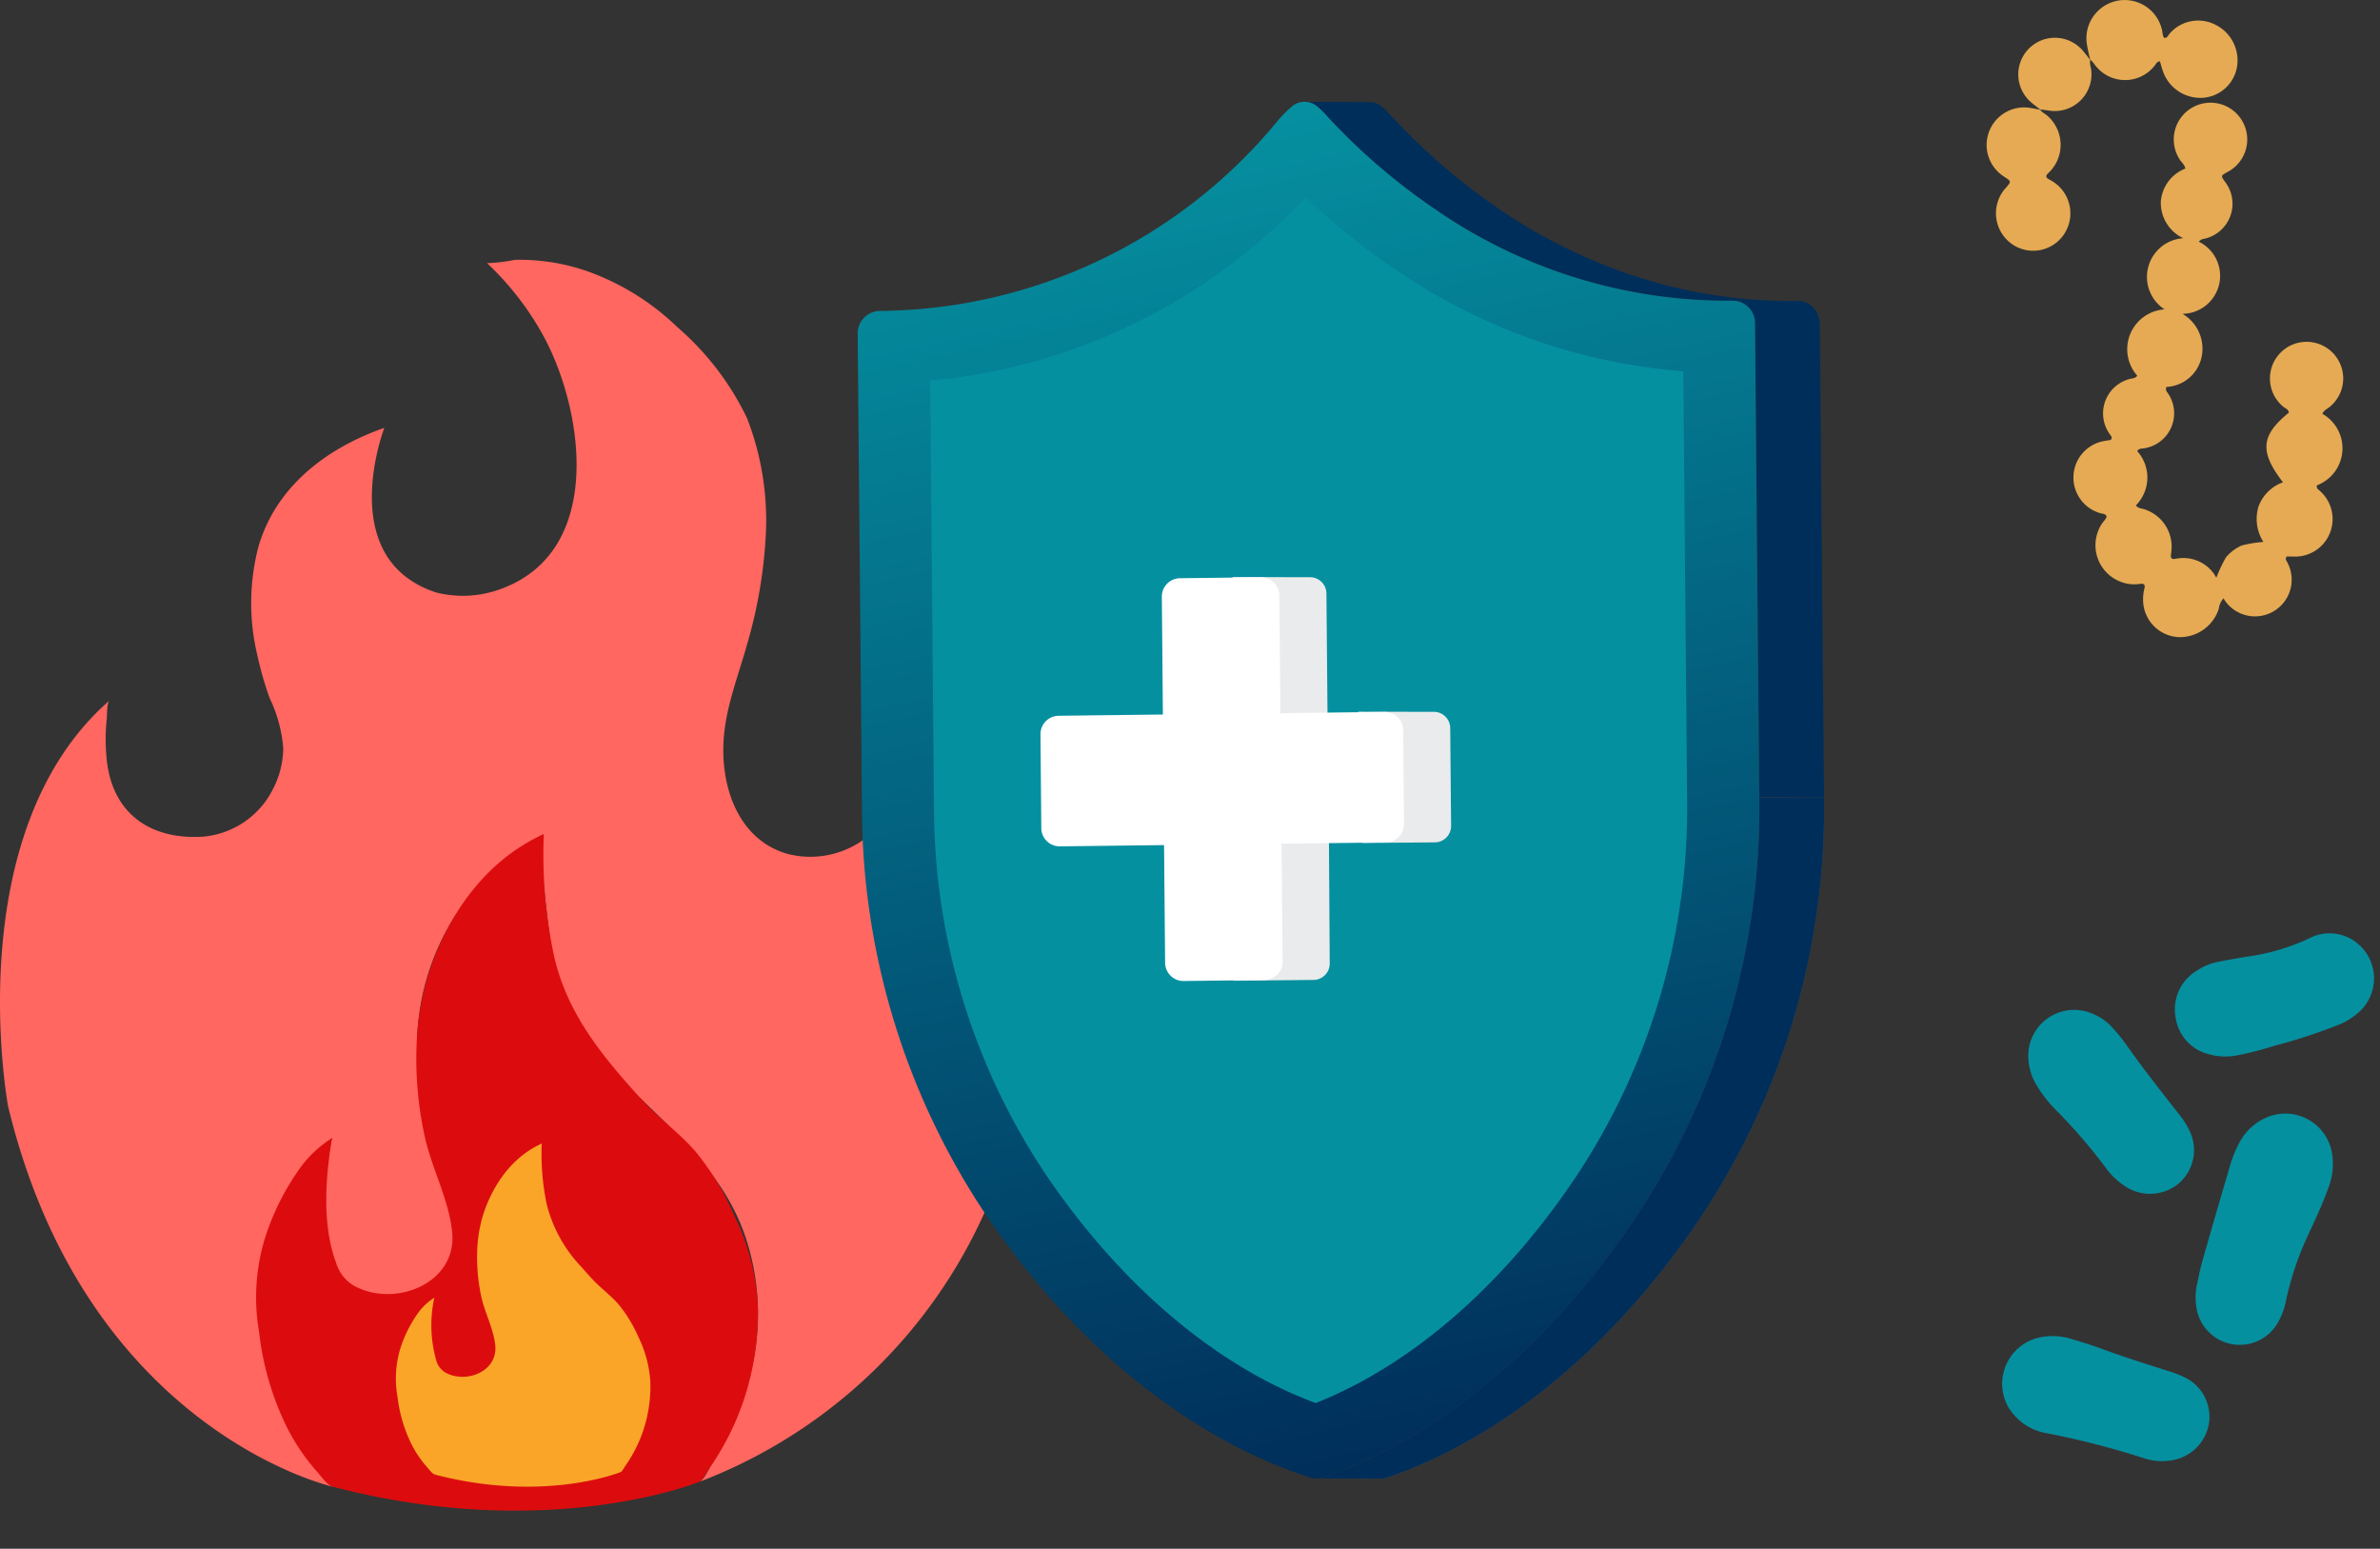 <svg xmlns="http://www.w3.org/2000/svg" xmlns:xlink="http://www.w3.org/1999/xlink" width="169.811" height="110.497" viewBox="0 0 169.811 110.497"><rect x="0" y="0" width="169.811" height="110.497" fill="#333333" stroke="none"/><defs><clipPath id="clip-path"><rect id="Rectangle_1742" data-name="Rectangle 1742" width="73.484" height="89.243" fill="none"></rect></clipPath><linearGradient id="linear-gradient" x1="0.5" y1="1" x2="0.5" gradientUnits="objectBoundingBox"><stop offset="0" stop-color="#0590a0"></stop><stop offset="1" stop-color="#002e5a"></stop></linearGradient></defs><g id="Group_3090" data-name="Group 3090" transform="translate(-509.051 -2564.912)"><g id="Group_2920" data-name="Group 2920" transform="matrix(-0.438, -0.899, 0.899, -0.438, -387.947, 4824.473)"><path id="Path_4199" data-name="Path 4199" d="M193.712,260.179a3.376,3.376,0,0,1-4.23,3.3,4.635,4.635,0,0,1-2.211-1.337c-.836-.85-1.583-1.779-2.335-2.7a22.111,22.111,0,0,0-3.6-3.566,4.914,4.914,0,0,1-1.1-1.133,3.127,3.127,0,0,1,3.606-4.767,4.388,4.388,0,0,1,1.323.709c.481.372.964.744,1.417,1.15q2.54,2.278,5.058,4.581a8.616,8.616,0,0,1,1.285,1.4,4,4,0,0,1,.789,2.369" transform="translate(1302.18 1646.098)" fill="#0590a0"></path><path id="Path_4201" data-name="Path 4201" d="M147.568,130.025a3.385,3.385,0,0,1,3.447,4.376A4.489,4.489,0,0,1,150,136.175c-.553.6-1.121,1.2-1.711,1.764-1.162,1.119-2.268,2.293-3.383,3.457a7.921,7.921,0,0,1-.923.867,3.129,3.129,0,0,1-3.769.087,3.192,3.192,0,0,1-1.123-3.609,3.989,3.989,0,0,1,.974-1.618,60.818,60.818,0,0,0,4.576-5.366,3.954,3.954,0,0,1,2.93-1.731" transform="translate(1337.805 1750.828)" fill="#0590a0"></path><path id="Path_4202" data-name="Path 4202" d="M282.13,232.844a3.142,3.142,0,0,1-3.1-2.257,3.2,3.2,0,0,1,1.416-3.572,5.313,5.313,0,0,1,1.92-.715,38.207,38.207,0,0,0,5.054-1.33,9.613,9.613,0,0,1,2.316-.511,4.058,4.058,0,0,1,2.086.349,3.271,3.271,0,0,1,.934,5.316,3.859,3.859,0,0,1-1.69,1,12.142,12.142,0,0,1-1.464.343c-2.114.338-4.2.8-6.3,1.249a5.706,5.706,0,0,1-1.179.132" transform="translate(1215.391 1668.266)" fill="#0590a0"></path><path id="Path_4205" data-name="Path 4205" d="M320.818,321.781a38.773,38.773,0,0,1,.671-4.949,22.985,22.985,0,0,1,.535-2.642,4.328,4.328,0,0,1,.945-1.813,3.167,3.167,0,0,1,3.447-1.01,3.208,3.208,0,0,1,2.318,2.838,4.11,4.11,0,0,1-.108,1.653c-.185.689-.377,1.377-.587,2.059a15.339,15.339,0,0,0-.746,4.442,3.115,3.115,0,0,1-1.786,2.959,3.228,3.228,0,0,1-4.542-2.2,4.748,4.748,0,0,1-.146-1.337" transform="translate(1178.749 1592.398)" fill="#0590a0"></path></g><path id="Path_7242" data-name="Path 7242" d="M1019.392,355.821a2.767,2.767,0,0,1,1.342-5.075,2.784,2.784,0,0,1-1.6-2.649,2.754,2.754,0,0,1,1.748-2.32c-.061-.295-.262-.434-.386-.623a2.621,2.621,0,1,1,3.568.768c-.077.049-.16.089-.24.134-.409.234-.409.235-.13.64a2.558,2.558,0,0,1-1.439,4.083.631.631,0,0,0-.413.212,2.712,2.712,0,0,1-1.164,5.148,2.886,2.886,0,0,1,1.351,3.14,2.7,2.7,0,0,1-2.495,2.076c-.108.264.073.384.158.532a2.528,2.528,0,0,1-1.766,3.85c-.15.029-.327-.02-.481.195a2.817,2.817,0,0,1-.091,3.873c.174.233.4.211.588.274a2.8,2.8,0,0,1,1.953,2.9c-.009.137-.035.273-.044.41-.01.167.067.258.243.241.068-.007.135-.022.2-.031a2.679,2.679,0,0,1,2.6,1.048c.057.072.1.156.2.317a10.482,10.482,0,0,1,.678-1.439,3.071,3.071,0,0,1,1.137-.86,8.992,8.992,0,0,1,1.541-.251,3.044,3.044,0,0,1-.347-2.53,2.9,2.9,0,0,1,1.744-1.724c-1.687-2.19-1.579-3.347.417-4.967-.015-.249-.251-.3-.4-.429a2.614,2.614,0,1,1,3.236.078c-.141.111-.327.172-.44.432a2.826,2.826,0,0,1-.387,5.1c-.065.239.117.3.221.41a2.679,2.679,0,0,1-1.983,4.67c-.135,0-.271,0-.394,0-.155.189,0,.315.056.448a2.616,2.616,0,0,1-4.359,2.847,2.471,2.471,0,0,1-.207-.311,1.317,1.317,0,0,0-.338.742,2.919,2.919,0,0,1-2.739,2.028,2.665,2.665,0,0,1-2.66-2.532,3.162,3.162,0,0,1,.094-.953c.059-.235-.024-.349-.279-.321a3.107,3.107,0,0,1-.547.035,2.791,2.791,0,0,1-2.207-4.328c.109-.172.284-.3.334-.513-.087-.214-.3-.182-.465-.236a2.645,2.645,0,0,1,.318-5.15c.156-.03.313-.051.445-.072.129-.18.017-.289-.06-.392a2.537,2.537,0,0,1,1.6-4,.466.466,0,0,0,.348-.191,2.85,2.85,0,0,1,1.931-4.732" transform="translate(-355.908 2231.162)" fill="#e5aa53"></path><path id="Path_7243" data-name="Path 7243" d="M1021.747,277.84a11.25,11.25,0,0,1-.25-1.136,2.729,2.729,0,0,1,5.359-1.019c.053.191.019.411.172.576.229-.007.28-.218.4-.343a2.691,2.691,0,0,1,3.257-.593,2.834,2.834,0,0,1,1.518,3.029,2.66,2.66,0,0,1-2.417,2.173,2.83,2.83,0,0,1-2.845-1.841c-.092-.25-.156-.51-.23-.758-.233.012-.278.192-.377.306a2.681,2.681,0,0,1-4.231-.01c-.118-.137-.2-.311-.368-.4l.016.018" transform="translate(-363.549 2291.361)" fill="#e5aa53"></path><path id="Path_7245" data-name="Path 7245" d="M959.583,344.253c.1.191.3.271.461.4a2.753,2.753,0,0,1,.107,4.155c-.182.168-.168.306.054.424a3.8,3.8,0,0,1,.355.209,2.683,2.683,0,0,1,.659,3.816,2.648,2.648,0,0,1-3.725.541,2.687,2.687,0,0,1-.45-3.847c.029-.035.06-.069.09-.1.4-.462.4-.462-.113-.8a2.677,2.677,0,0,1,1.91-4.9c.225.037.45.083.674.125Z" transform="translate(-304.971 2228.469)" fill="#e5aa53"></path><path id="Path_7244" data-name="Path 7244" d="M978.175,303.469c-.214-.17-.434-.332-.641-.51a2.615,2.615,0,1,1,3.693-3.671c.177.208.341.426.513.641l-.015-.017a1.4,1.4,0,0,0,.058.605,2.622,2.622,0,0,1-3.025,3.009c-.2-.029-.4-.051-.605-.076l.023.02" transform="translate(-323.541 2269.271)" fill="#e5aa53"></path><g id="Group_2918" data-name="Group 2918" transform="translate(509.051 2583.445)"><g id="Group_2917" data-name="Group 2917" clip-path="url(#clip-path)"><path id="Path_7239" data-name="Path 7239" d="M23.721,87.529S6.184,83.576.578,60.4c0,0-3.612-19.46,7.223-28.947-.182.159-.16,1.063-.181,1.28a13.957,13.957,0,0,0,.022,3.156c.489,3.749,3.208,5.48,6.794,5.273a6.168,6.168,0,0,0,4.984-3.291,6.511,6.511,0,0,0,.79-3.018,10.059,10.059,0,0,0-.97-3.576,23.794,23.794,0,0,1-.877-3.059,15.91,15.91,0,0,1,.087-7.786c1.262-4.287,4.89-7.014,8.972-8.44,0,0-3.612,9.379,3.719,11.751a7.786,7.786,0,0,0,4.829-.348c7.06-2.773,5.694-12.483,2.9-17.779A20.769,20.769,0,0,0,35.42.9Q35.093.564,34.753.24A12.567,12.567,0,0,0,36.748.006a14.638,14.638,0,0,1,5.042.773,17.857,17.857,0,0,1,6.539,4.028A20.024,20.024,0,0,1,53.3,11.3a20.143,20.143,0,0,1,1.33,8.516,34.04,34.04,0,0,1-1.29,7.5c-.67,2.422-1.649,4.77-1.727,7.317-.1,3.246,1.179,6.78,4.579,7.755A6.529,6.529,0,0,0,63.1,39.9c1.665-2.419,1.259-5.6.382-8.231.117.35,1.686,1.113,2,1.364a19.623,19.623,0,0,1,4.179,4.77c3.573,5.662,4.317,12.828,3.554,19.363A36.6,36.6,0,0,1,49.9,87.188c.393-.156.889-1.354,1.084-1.689a26.208,26.208,0,0,0,2.084-4.48,17.239,17.239,0,0,0,0-11.652c-1.548-4.2-4.8-7.027-7.917-10.074A25.482,25.482,0,0,1,41.466,55c-1.665-2.574-2.161-5.719-2.484-8.719-.065-.6-.643-5.091-.186-5.3a15.451,15.451,0,0,0-4.683,3.647,17.376,17.376,0,0,0-4.341,12.346,33.362,33.362,0,0,0,2.234,10.492c.976,2.862,0,5.4-2.859,6.516,0,0-4.636,1.006-5.57-3.342,0,0-1.078-2.228.108-7.978a15.142,15.142,0,0,0-4.923,14.375s.934,6.846,4.959,10.493" transform="translate(0 0)" fill="#ff6760"></path><path id="Path_7240" data-name="Path 7240" d="M140.33,348.791c-.359-.094-.83-.761-1.06-1.016a14.976,14.976,0,0,1-2.208-3.252,20.653,20.653,0,0,1-1.964-6.732,14.512,14.512,0,0,1,.41-6.711,17.944,17.944,0,0,1,2.6-5.143,8.292,8.292,0,0,1,2.19-2.014c-.466,2.814-.722,6.177.288,8.89a2.833,2.833,0,0,0,1.29,1.654c2.928,1.593,7.383-.181,6.992-3.859-.258-2.421-1.52-4.625-2-7.007a25.9,25.9,0,0,1-.481-7.3,18.6,18.6,0,0,1,.491-2.985s1.655-7.981,8.532-11.078a34.721,34.721,0,0,0,.68,8.461c.737,3.515,2.594,6.216,4.9,8.9.558.648,1.126,1.288,1.718,1.906,1.17,1.221,2.558,2.214,3.637,3.515A19.141,19.141,0,0,1,169,329.454a16.561,16.561,0,0,1,1.673,6.234,19.609,19.609,0,0,1-.541,5.343,19.071,19.071,0,0,1-2.322,5.558q-.3.492-.638.966c-.144.2-.44.8-.667.894,0,0-10.741,4.389-26.18.341" transform="translate(-116.609 -261.262)" fill="#dc0c0e"></path><path id="Path_7241" data-name="Path 7241" d="M211.173,488.628c-.182-.048-.421-.386-.538-.515a7.593,7.593,0,0,1-1.12-1.65,10.473,10.473,0,0,1-1-3.415,7.358,7.358,0,0,1,.208-3.4,9.1,9.1,0,0,1,1.316-2.608,4.207,4.207,0,0,1,1.111-1.021,9.181,9.181,0,0,0,.146,4.509,1.436,1.436,0,0,0,.654.839c1.485.808,3.745-.092,3.546-1.957-.131-1.228-.771-2.346-1.015-3.554a13.136,13.136,0,0,1-.244-3.7,9.434,9.434,0,0,1,.249-1.514s.839-4.048,4.327-5.619a17.615,17.615,0,0,0,.345,4.291,9.987,9.987,0,0,0,2.486,4.513c.283.329.571.653.871.967.593.619,1.3,1.123,1.844,1.783a9.709,9.709,0,0,1,1.351,2.248,8.4,8.4,0,0,1,.849,3.162,9.944,9.944,0,0,1-.274,2.71,9.679,9.679,0,0,1-1.178,2.819q-.154.25-.323.49c-.073.1-.223.406-.339.454,0,0-5.448,2.226-13.278.173" transform="translate(-180.16 -401.969)" fill="#faa528"></path></g></g><g id="Group_2919" data-name="Group 2919" transform="translate(-1114.54 -109.844)"><path id="Path_639" data-name="Path 639" d="M32.287,56.714l-4.5-1.059a1.409,1.409,0,0,1-.707-.413c-.02-.021-.039-.043-.057-.065l-.005-.006-.053-.066,0-.006,0,0-.043-.058-.009-.012-.039-.057-.009-.013-.046-.071-.011-.017-.044-.071-.008-.014-.054-.09-.014-.024-.056-.094-.006-.009-.07-.119-.021-.036-.07-.119-.068-.117-.018-.031-.068-.116-.011-.019-.08-.136-.023-.039-.071-.121-.019-.032-.092-.155-.022-.037-.08-.132-.027-.045-.1-.17-.018-.03-.094-.153-.03-.049-.117-.189,0,0-.12-.19-.033-.053-.111-.175-.021-.032-.133-.206L25.056,52l-.116-.177-.031-.047-.146-.22-.034-.051-.124-.184-.041-.06-.158-.231-.027-.038-.142-.2-.045-.065-.174-.246,0,0-.175-.244-.05-.069-.163-.223L23.6,49.9l-.191-.257-.05-.067-.164-.216-.043-.056-.073-.1-.2-.254-.094-.12-.185-.234-.1-.123-.208-.257-.08-.1q-.146-.177-.3-.357l-.055-.065-.251-.3-.106-.122L21.3,47.04l-.115-.131-.228-.255-.105-.117q-.168-.185-.34-.371a38.082,38.082,0,0,0-10.44-8.025q-.6-.312-1.219-.6-1.23-.578-2.5-1.061-.637-.242-1.284-.46-.324-.109-.65-.212-1.056-.333-2.139-.6l-1.1-.26a1.38,1.38,0,0,1-.139-.039l-.043-.016c-.031-.011-.061-.023-.09-.036L.85,34.831q-.041-.02-.081-.044l-.043-.026C.7,34.744.669,34.724.642,34.7L.61,34.682c-.037-.028-.072-.058-.106-.09l-.018-.018c-.027-.027-.054-.054-.079-.082l-.031-.037c-.012-.015-.025-.029-.037-.044l-.028-.038L.3,34.352Q.261,34.3.228,34.24l-.013-.022c-.022-.04-.043-.081-.062-.122l0-.011C.13,34.043.114,34,.1,33.959L.092,33.94c-.015-.043-.027-.088-.039-.133L.047,33.78c-.011-.045-.02-.091-.027-.138,0-.007,0-.013,0-.02q-.01-.069-.014-.139s0-.009,0-.013c0-.048,0-.1,0-.147,0-.009,0-.019,0-.028q0-.073.012-.146c0-.009,0-.017,0-.026.007-.051.015-.1.027-.154L7.347,0l4.5,1.059-7.3,32.969c-.011.052-.02.1-.027.154,0,.009,0,.017,0,.026-.006.049-.01.1-.012.146,0,.009,0,.019,0,.028,0,.049,0,.1,0,.147,0,0,0,.009,0,.013,0,.047.008.093.014.139l0,.02c.007.047.016.093.027.138l.006.027c.011.045.024.089.039.133l.007.019q.022.064.049.125l0,.011c.019.042.04.083.062.122l.013.022q.033.058.071.112l.014.019c.02.028.042.056.064.083l.031.037c.025.029.052.056.079.083L5,35.65q.051.048.106.09l.031.023c.027.02.055.039.083.057l.043.026q.04.023.081.044l.046.022c.03.013.06.025.09.036l.043.016.02.006.71.167A36.732,36.732,0,0,1,25.008,47.224q.173.186.34.371l.106.117.227.255.116.132.215.247.105.122.251.3.055.065q.15.179.3.357l.08.1.208.257.1.123.184.233.094.12.2.254.053.069.02.026.043.057.163.216.05.067.191.257.026.035.163.223.05.068.174.242,0,.007.173.245.045.065.142.2.027.038.158.231.041.06.124.184.034.051.146.219.032.048.114.175.037.056.133.206.02.031.112.175.034.054.118.187.006.009.116.186.031.051.093.152.019.03.1.17.028.046.078.13.024.039.091.153.02.034.071.119.023.039.08.136.011.019.068.116.018.031.068.117.07.119.021.036.07.119,0,.007.057.1.014.023.055.091.008.013.045.071.011.017.047.072.009.013.039.057.008.012.043.059.008.011c.017.023.035.045.053.066l.006.006c.019.022.038.043.057.064a1.421,1.421,0,0,0,.513.352,1.384,1.384,0,0,0,.194.061h0" transform="translate(1760.893 2730.015) rotate(167)" fill="#002e5a"></path><path id="Path_640" data-name="Path 640" d="M46.2,1.09a1.413,1.413,0,0,0-.442-.024c-8.917.952-18.277,5.732-26.355,13.46A52.62,52.62,0,0,0,4.5,41.329L0,40.27a52.623,52.623,0,0,1,14.908-26.8C22.986,5.74,32.346.96,41.263.007A1.422,1.422,0,0,1,41.7.031l.021,0,4.5,1.059-.021,0" transform="translate(1762.794 2770.906) rotate(167)" fill="#4d4d4d"></path><path id="Path_641" data-name="Path 641" d="M46.225,1.095,41.726.036l-.021,0a1.422,1.422,0,0,0-.442-.024C32.346.96,22.986,5.74,14.908,13.467A52.622,52.622,0,0,0,0,40.27l4.5,1.058a52.62,52.62,0,0,1,14.908-26.8C27.486,6.8,36.846,2.019,45.762,1.066a1.413,1.413,0,0,1,.442.024l.021,0" transform="translate(1762.794 2770.906) rotate(167)" fill="#002e5a"></path><path id="Path_642" data-name="Path 642" d="M27.81,95.93a1.425,1.425,0,0,0,.84-.075,8.285,8.285,0,0,0,1.446-.92A37.139,37.139,0,0,1,60.75,88.221,1.619,1.619,0,0,0,62.6,86.9l7.3-32.969A52.369,52.369,0,0,0,67.7,23.388C63.632,13.009,57.158,4.773,49.467.194a1.437,1.437,0,0,0-.414-.163A1.411,1.411,0,0,0,48.61.007C39.694.96,30.334,5.739,22.256,13.467A52.622,52.622,0,0,0,7.348,40.27L.045,73.239a1.607,1.607,0,0,0,1.124,1.975,36.7,36.7,0,0,1,19.34,11.222,44.494,44.494,0,0,1,5.949,8.125,5.326,5.326,0,0,0,.624.952,1.407,1.407,0,0,0,.729.418" transform="translate(1765.33 2769.234) rotate(167)" fill="url(#linear-gradient)"></path><path id="Path_643" data-name="Path 643" d="M42.114,0c-7.4,1.127-15.208,5.317-22.088,11.9A47.491,47.491,0,0,0,6.585,36.1L0,65.824A41.994,41.994,0,0,1,18.494,77.646a48.5,48.5,0,0,1,4.963,6.336,41.954,41.954,0,0,1,26.311-7q1.359.1,2.736.288l6.589-29.745a47.235,47.235,0,0,0-1.976-27.548C53.661,11.157,48.362,4.116,42.114,0" transform="translate(1758.5 2765.383) rotate(167)" fill="#0590a0"></path><path id="Path_644" data-name="Path 644" d="M5.147.769,1.878,0,.028,8.354A1.167,1.167,0,0,0,.9,9.742L6.294,11Z" transform="translate(1720.137 2725.228) rotate(167)" fill="#eaebec"></path><path id="Path_645" data-name="Path 645" d="M8.917,1.253,3.37.031A1.167,1.167,0,0,0,1.964.915L0,9.676l3.388.335Z" transform="translate(1720.585 2743.941) rotate(167)" fill="#eaebec"></path><path id="Path_646" data-name="Path 646" d="M7.976,1.148,2.944.031A1.167,1.167,0,0,0,1.537.915L.028,7.729A1.167,1.167,0,0,0,.9,9.117L6.15,10.337Z" transform="translate(1728.829 2734.222) rotate(167)" fill="#eaebec"></path><path id="Path_647" data-name="Path 647" d="M14.669,28.318l1.817-8.2,7.27,1.587a1.31,1.31,0,0,0,1.558-1l1.448-6.536a1.31,1.31,0,0,0-1-1.563L18.5,11.022l1.816-8.2a1.31,1.31,0,0,0-1-1.563L13.683.03a1.309,1.309,0,0,0-1.558,1L10.307,9.233,3.037,7.646a1.31,1.31,0,0,0-1.558,1L.031,15.178a1.31,1.31,0,0,0,1,1.563l7.262,1.585-1.815,8.2a1.31,1.31,0,0,0,1,1.563l5.634,1.23a1.31,1.31,0,0,0,1.558-1" transform="translate(1727.151 2741.627) rotate(167)" fill="#fff"></path><rect id="Rectangle_318" data-name="Rectangle 318" width="26.793" height="29.344" transform="translate(1727.151 2741.627) rotate(167)" fill="none"></rect><rect id="Rectangle_319" data-name="Rectangle 319" width="30.093" height="30.122" transform="translate(1730.543 2741.642) rotate(167)" fill="none"></rect><rect id="Rectangle_321" data-name="Rectangle 321" width="71.211" height="95.962" transform="translate(1765.33 2769.234) rotate(167)" fill="none"></rect></g></g></svg>